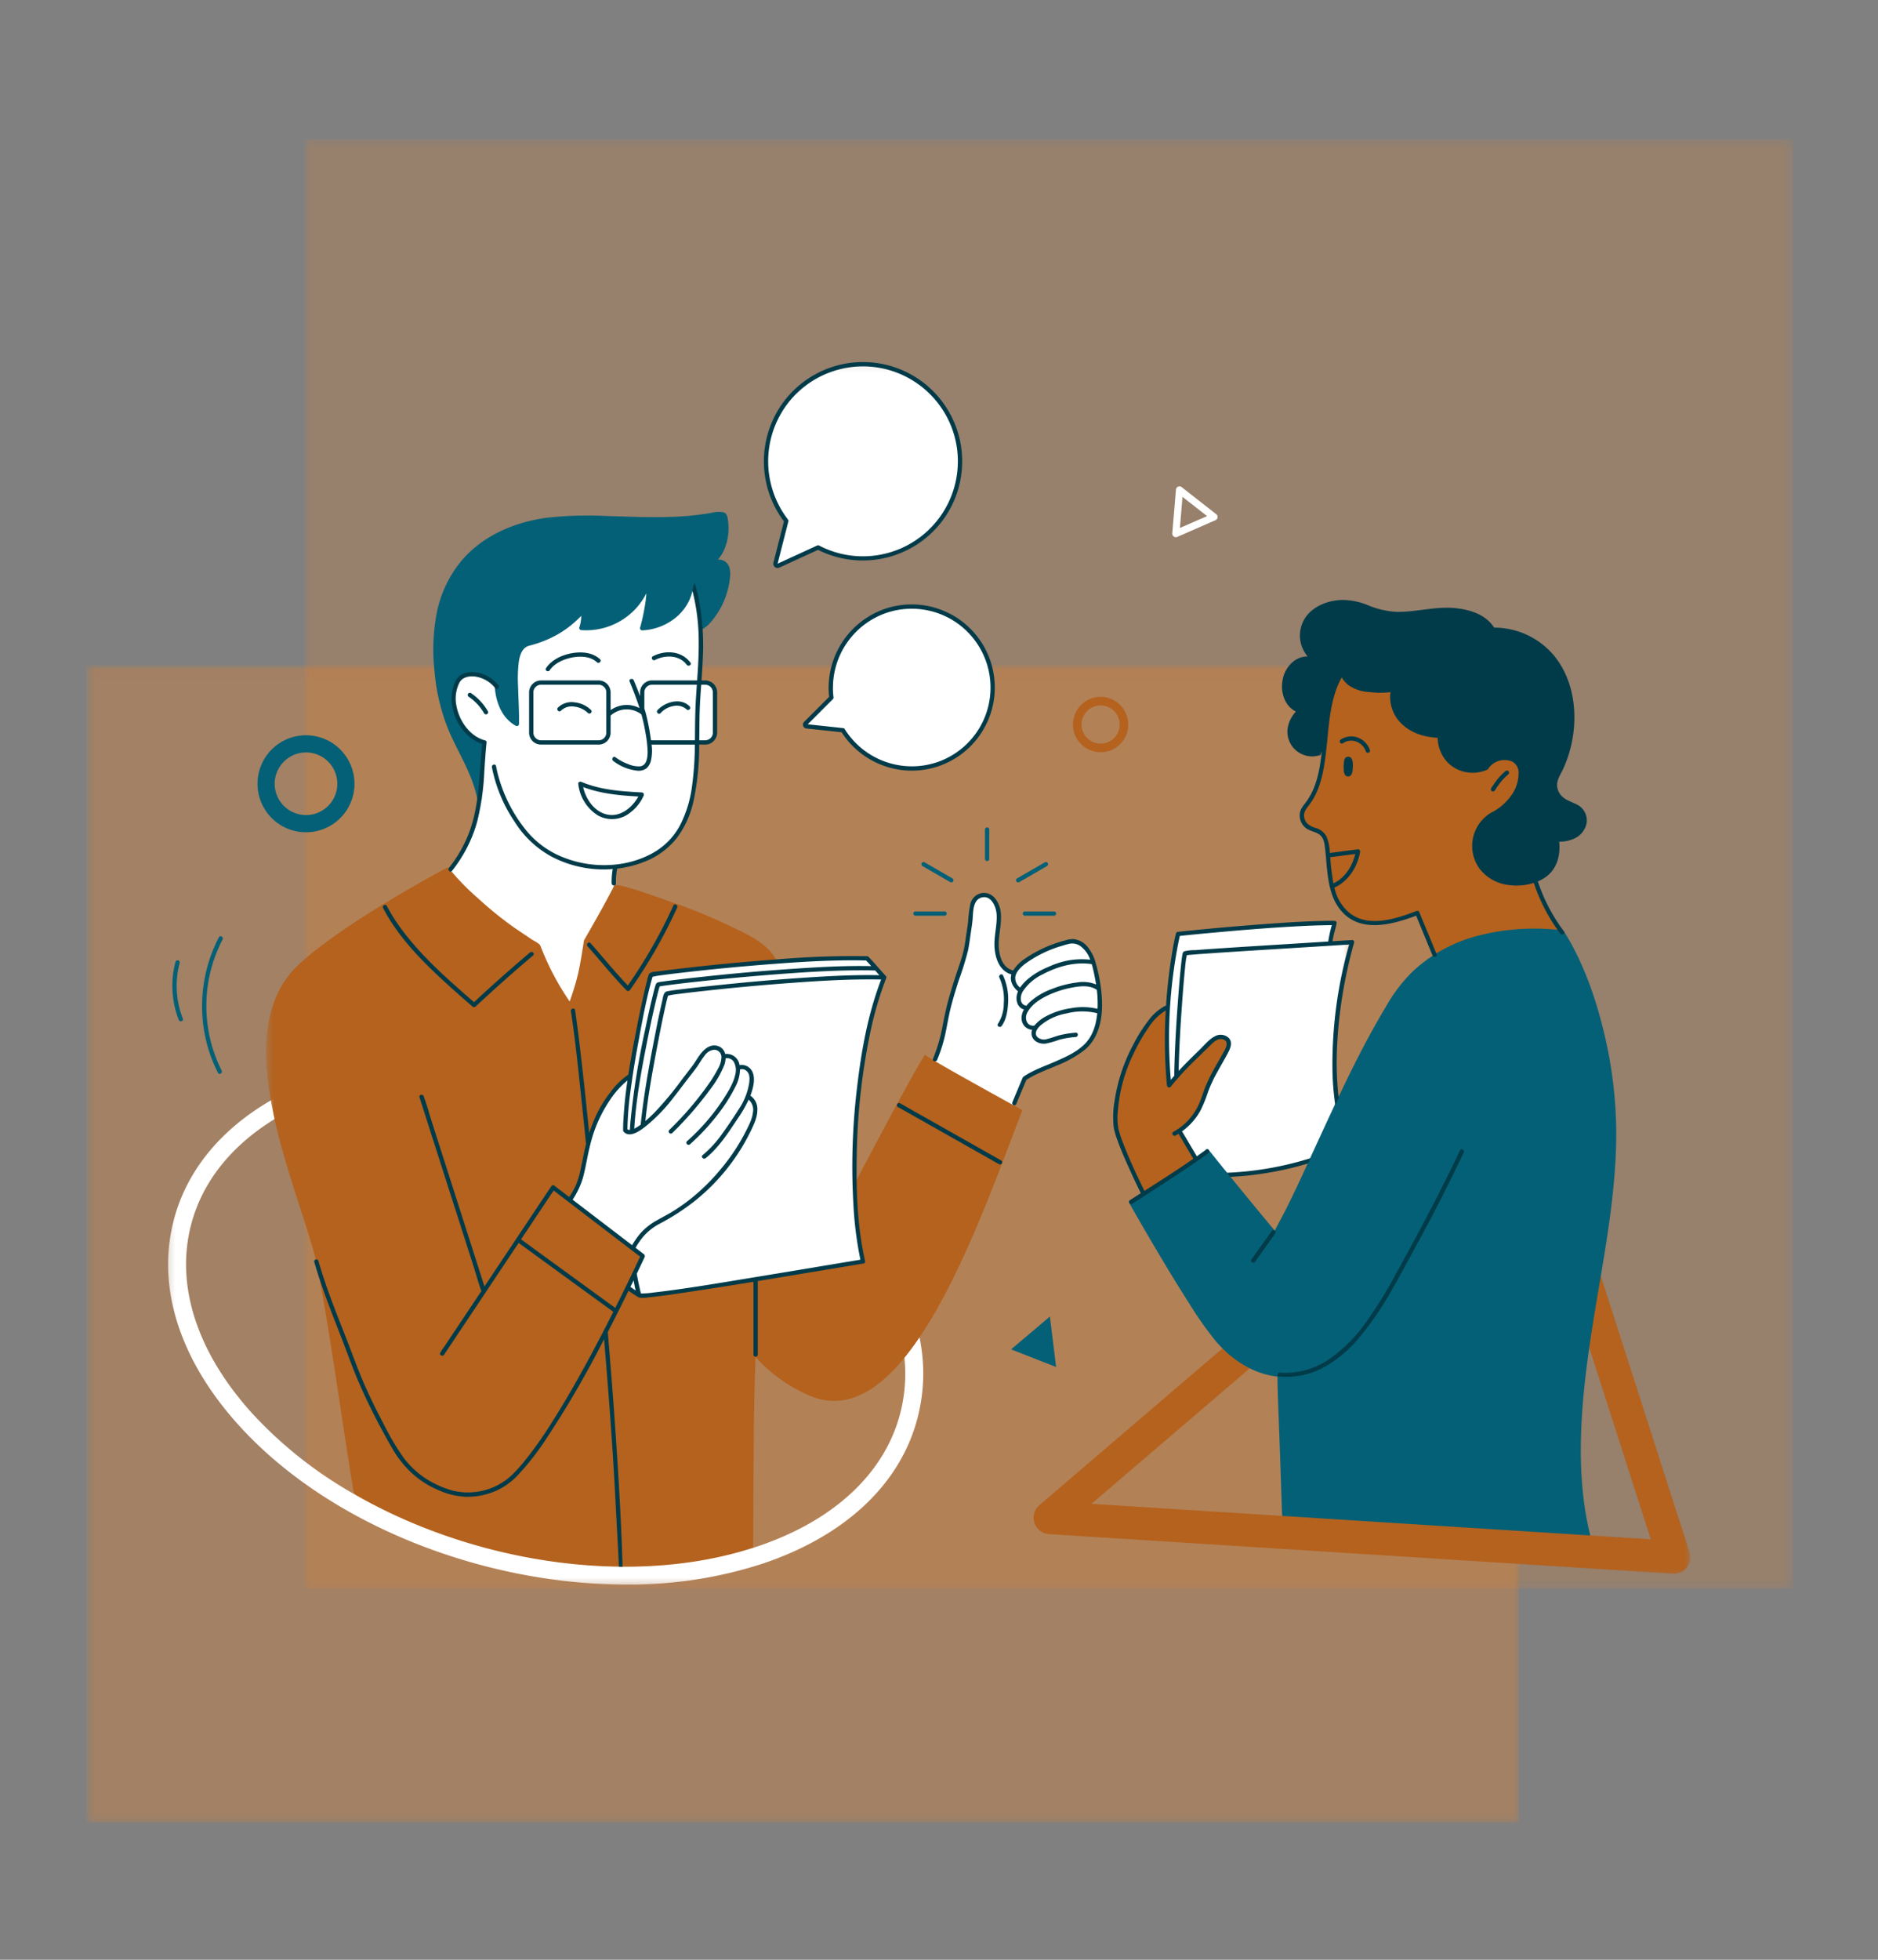 <svg xmlns="http://www.w3.org/2000/svg" fill="none" viewBox="0 0 209 218">
  <rect x="0" y="0" width="209" height="218" fill="#808080" stroke="none"/>
  <g opacity=".3">
    <mask id="a" width="162" height="130" x="9" y="73" maskUnits="userSpaceOnUse" style="mask-type:luminance">
      <path fill="#fff" d="M170.01 73.634H9V203h161.01V73.634Z"/>
    </mask>
    <g mask="url(#a)">
      <mask id="b" width="161" height="129" x="9" y="74" maskUnits="userSpaceOnUse" style="mask-type:luminance">
        <path fill="#fff" d="M9.626 74.007H169.08V202.76H9.626V74.007Z"/>
      </mask>
      <g mask="url(#b)">
        <path fill="#F58220" d="M9.626 74.007h159.4V202.76H9.626V74.007Z"/>
      </g>
    </g>
  </g>
  <g opacity=".2">
    <mask id="c" width="168" height="163" x="33" y="15" maskUnits="userSpaceOnUse" style="mask-type:luminance">
      <path fill="#fff" d="M200.54 15H33.198v162.029H200.54V15Z"/>
    </mask>
    <g mask="url(#c)">
      <mask id="d" width="167" height="162" x="33" y="15" maskUnits="userSpaceOnUse" style="mask-type:luminance">
        <path fill="#fff" d="M33.849 15.467h165.723v161.261H33.849V15.467Z"/>
      </mask>
      <g mask="url(#d)">
        <path fill="#F58220" d="M33.849 15.467h165.668v161.261H33.849V15.467Z"/>
      </g>
    </g>
  </g>
  <mask id="e" width="133" height="137" x="18" y="40" maskUnits="userSpaceOnUse" style="mask-type:luminance">
    <path fill="#fff" d="M18.307 40.129h132.147V176.6H18.307V40.129Z"/>
  </mask>
  <g mask="url(#e)">
    <path fill="#fff" d="M109.957 73.484a8.944 8.944 0 0 1 .511 3.237 8.91 8.91 0 0 1-.68 3.207c-.21.508-.467.996-.765 1.458a8.842 8.842 0 0 1-1.017 1.291 8.823 8.823 0 0 1-1.237 1.087 8.873 8.873 0 0 1-2.955 1.42 9.024 9.024 0 0 1-4.882-.05 9.042 9.042 0 0 1-5.128-3.904l-4.028-.43a.183.183 0 0 1-.164-.13.185.185 0 0 1 .047-.203l2.864-2.863a8.711 8.711 0 0 1-.055-1.645c.031-.55.114-1.092.247-1.626.13-.537.308-1.053.537-1.557a9.076 9.076 0 0 1 1.87-2.692 9.238 9.238 0 0 1 1.268-1.046 9.286 9.286 0 0 1 1.44-.799 9.12 9.12 0 0 1 3.191-.752 8.715 8.715 0 0 1 1.644.07 8.959 8.959 0 0 1 4.48 1.938c.428.347.82.731 1.178 1.149a9.036 9.036 0 0 1 1.634 2.84Zm20.505-14.155.407-4.86a.369.369 0 0 1 .236-.33.373.373 0 0 1 .405.051l3.839 3.004a.396.396 0 0 1-.086.677l-4.246 1.855a.38.38 0 0 1-.2.031.385.385 0 0 1-.189-.072.382.382 0 0 1-.13-.156.38.38 0 0 1-.036-.2Zm.848-.596 3.025-1.323-2.737-2.14-.288 3.463Zm-45.005 3.914a.221.221 0 0 0 .078.239.213.213 0 0 0 .246.033l4.415-2.02a11.032 11.032 0 0 0 2.462.924 10.912 10.912 0 0 0 3.922.21c.436-.058.866-.141 1.294-.25a11.082 11.082 0 0 0 2.446-.957 10.96 10.96 0 0 0 2.143-1.52c.324-.296.63-.612.918-.944a11.07 11.07 0 0 0 1.458-2.187c.197-.394.368-.796.519-1.211.148-.413.27-.833.366-1.264.098-.428.168-.86.212-1.3a10.827 10.827 0 0 0-2.028-7.455 10.926 10.926 0 0 0-1.798-1.916 10.72 10.72 0 0 0-4.692-2.278 10.5 10.5 0 0 0-1.302-.192 10.6 10.6 0 0 0-2.626.094 10.863 10.863 0 0 0-5.802 2.895c-.317.306-.612.63-.89.97-.278.342-.532.7-.765 1.07-.234.374-.444.758-.628 1.158a10.816 10.816 0 0 0-.99 3.803 11.051 11.051 0 0 0 .132 2.625 11.021 11.021 0 0 0 .763 2.514c.178.401.378.79.604 1.17.225.375.472.738.741 1.086l-1.198 4.703Zm35.356 44.165a3.86 3.86 0 0 0-.529-1.056 2.41 2.41 0 0 0-1.118-.83 2.429 2.429 0 0 0-1.391-.091c-.983.163-1.969.685-2.851 1.126a7.42 7.42 0 0 0-2.106 1.499 9.905 9.905 0 0 0-.467.379 1.775 1.775 0 0 1-.565.223c-.906-.376-1.705-1.058-1.655-2.119.07-1.494.251-2.672.184-4.402-.039-1.015-1.074-2.371-2.28-1.782-.778.381-.918 1.408-.999 2.272-.277 2.952-1.074 5.826-1.862 8.682l-2.387 8.622c-.062.169-.08.34-.054.519.075.322.417.496.721.633a18.619 18.619 0 0 1 3.919 2.402c.226.208.485.363.773.467.029.005.06.01.089.013a3.07 3.07 0 0 0 1.442.402c.871.086 1.74.016 2.238-.799.462-.76.592-1.642.955-2.441.127-.275.298-.521.514-.737.482-.228.959-.472 1.429-.728.49-.185.967-.397 1.432-.636.459-.125.9-.293 1.325-.508a14.521 14.521 0 0 0 1.686-.914c.789-.495 1.557-1.164 1.749-2.054a6.602 6.602 0 0 0 .63-3.118 18.928 18.928 0 0 0-.254-2.591c-.114-.786-.179-1.712-.568-2.433Zm28.632-1.557c0-.013 0-.028-.003-.041a.453.453 0 0 0-.218-.286.554.554 0 0 0-.368-.049 2.363 2.363 0 0 0-.117.018l-.026.003-.02.002a5.601 5.601 0 0 1-.231.029c-.161.018-.322.036-.483.049-.228.021-.454.034-.682.044a28.53 28.53 0 0 1 .278-1.836.475.475 0 0 0-.052-.361.474.474 0 0 0-.283-.228.47.47 0 0 0-.275.018c-.018-.002-.031-.01-.049-.01a2.153 2.153 0 0 0-1.051.163c-.018-.002-.034-.005-.049-.005l-3.144.093a1.15 1.15 0 0 0-.348.068 59.351 59.351 0 0 0-6.37.568c-1.479.01-2.95.257-4.426.327-.171.01-.334.049-.49.122a.458.458 0 0 0-.303-.06.488.488 0 0 0-.283.132.34.34 0 0 0-.164.164c-.018.039-.028.078-.044.116l-.005-.002a.546.546 0 0 1-.008.034 5.901 5.901 0 0 0-.43 1.968 15.53 15.53 0 0 0-.145.854 20.27 20.27 0 0 0-.519 5.102c0 .07.018.14.049.205a105.579 105.579 0 0 0-.07 7.307.493.493 0 0 0 .392.452.48.48 0 0 0 .314-.044.482.482 0 0 0 .22-.226.382.382 0 0 0 .184-.171 6.892 6.892 0 0 1 1.147-1.505c.708-.711 1.413-1.429 2.158-2.101a3.103 3.103 0 0 1 1.569-.843c.171.101.353.14.529.221.286.129.322.313.286.614a3.38 3.38 0 0 1-.519 1.292c-.477.794-1.105 1.494-1.512 2.329-.454.937-.631 1.977-1.051 2.926-.42.937-.98 1.78-1.681 2.53-.034.028-.067.057-.104.085l-.051.039c-.003.003-.034.026-.052.042-.008.005-.011.01-.018.015a.396.396 0 0 0-.257.057.469.469 0 0 0-.218.291.466.466 0 0 0 .047.363c.282.392.57.778.845 1.175.117.174.197.358.298.537.045.078.099.15.164.215l.124.332c.06.2.192.314.397.343a.447.447 0 0 0 .478-.229l.005-.01c.005-.003.01-.005.015-.01.182-.179.374-.353.571-.522.708.807 1.44 1.624 2.06 2.454a.608.608 0 0 0 .158.145.38.38 0 0 0 .358.143 32.32 32.32 0 0 0 8.936-1.603.452.452 0 0 0 .249-.21.453.453 0 0 0 .189-.254c.05-.159.104-.317.159-.475a.445.445 0 0 0 .129-.156c.444-.876.843-1.774 1.209-2.684a6.64 6.64 0 0 0 .394-.932.435.435 0 0 0 .016-.135c.052-.09.101-.184.156-.275.285-.485.614-.967.451-1.553a.586.586 0 0 0-.06-.117 65.388 65.388 0 0 1-.049-7.408c.054-.592.096-1.186.101-1.78l.34-2.111c.016-.096.023-.192.026-.291l.052-.233c.041-.187.08-.374.119-.561.005-.015.013-.031.016-.046.181-.708.36-1.417.542-2.125.041-.171.044-.342.013-.513.015-.06.033-.117.052-.177a6.82 6.82 0 0 1 .236-.731c.013-.024.023-.05.033-.073l.078-.163c.055-.12.086-.247.094-.376a.413.413 0 0 0-.008-.465Zm-96.75-3.463c.973.882 1.917 1.79 3.069 2.439.916.542 1.875.991 2.877 1.343.44.906.884 1.813 1.398 2.68.262.438.555.856.825 1.289.238.41.446.835.62 1.276.158.371.396.893.837.97.512.091.797-.487 1.017-.853.48-.833.848-1.715 1.105-2.641.099-.321.187-.653.275-.985.395-.584.74-1.196 1.03-1.839.244-.532.467-1.072.69-1.614.187-.42.304-.858.353-1.318.028-.062.062-.124.093-.189a4.52 4.52 0 0 0 .527-2.179l.018-.054c.065-.203.5-.377.376-.48-.039-.145.039-.216-.047-.327-.005-.114-.23-.444-.233-.56-.044-.763-.02-1.52.07-2.278.672-.23.939-.109.957-.179 1.056-.111.859-.241 1.92-.555a4.14 4.14 0 0 0 1.014-.454c.464-.213.9-.472 1.307-.776a5.116 5.116 0 0 0 1.367-1.494 10.692 10.692 0 0 0 2.304-6.054l.008-.041a34.3 34.3 0 0 0 .158-3.795c.01-.15.015-.299.023-.447.33.01.659 0 .988-.033a1.144 1.144 0 0 0 .773-.327 1.14 1.14 0 0 0 .239-.356c.057-.134.086-.272.088-.417.063-.994.029-2.003.018-2.996-.005-.498.003-1.004-.025-1.502-.034-.54-.288-1.064-.87-1.172a1.997 1.997 0 0 0-.858.007c.005-.192.013-.384.013-.578.067-.719.124-1.44.166-2.161.044-.807.078-1.616.075-2.423a5.813 5.813 0 0 0-.3-2.01 12.799 12.799 0 0 0-.538-2.83c-.018-.075-.03-.153-.054-.228a.214.214 0 0 0-.143-.15.206.206 0 0 0-.057-.016h-.02a.22.22 0 0 0-.203.093.21.21 0 0 0-.026.039l-.005.01a.249.249 0 0 0-.02.114 7.35 7.35 0 0 1-.522.742.186.186 0 0 0-.04.029 4.57 4.57 0 0 1-1.654 1.139l-1.012.243c-.114.026-.249.065-.391.094a5.494 5.494 0 0 0-.654.023.554.554 0 0 1-.283-.166l.062-.324c.055-.26.094-.522.127-.786.065-.53.089-1.058.068-1.59a.226.226 0 0 0-.068-.156.238.238 0 0 0-.405.124.298.298 0 0 0-.043.125c-.08.66-.558 1.258-.945 1.775-.217.282-.459.542-.728.778-.558.451-1.15.853-1.772 1.211-.047.023-.094.039-.14.062a4.03 4.03 0 0 0-.368.218 9.718 9.718 0 0 1-2.434.618l-.023.01a5.208 5.208 0 0 1-.532-.065 3.156 3.156 0 0 1-.381-.093c.026-.068.054-.135.078-.205.093-.293.155-.592.192-.895a.227.227 0 0 0-.07-.169.231.231 0 0 0-.317-.013.173.173 0 0 0-.085.057 3.975 3.975 0 0 1-.9.856c-.35.177-.667.402-.95.675a7.362 7.362 0 0 1-1.6.871c-.734.208-1.445.478-2.135.807a.21.21 0 0 0-.177.02 2.34 2.34 0 0 0-.736.743c-.19.303-.306.63-.348.985-.109.88-.155 1.764-.135 2.651a37.39 37.39 0 0 0 .026 2.802c.02.436.06.869.104 1.302l.015.187a3.5 3.5 0 0 1-.89-.514 2.919 2.919 0 0 1-.713-.978c-.396-.825-.537-1.776-.739-2.661a.189.189 0 0 0-.14-.156c-.01-.013-.016-.028-.029-.041a3.906 3.906 0 0 0-1.117-.843 2.505 2.505 0 0 0-1.129-.265 1.535 1.535 0 0 0-.423-.018c-.3.026-.578.117-.838.275a1.998 1.998 0 0 0-.863 1.188 2.217 2.217 0 0 0-.161.786c-.177 1.004.153 2.122.62 3.03.394.76.833 1.494 1.616 1.906.303.158.622.273.955.345.033.887.041 1.772.02 2.66a38.873 38.873 0 0 1-.28 3.34 10.878 10.878 0 0 1-.363 1.865 7.475 7.475 0 0 0-.41 1.715c-.163.394-.33.788-.498 1.183-.073.124-.13.256-.174.394a12.343 12.343 0 0 1-1.014 1.865.244.244 0 0 0-.065.047 6.66 6.66 0 0 0-.58.837.566.566 0 0 0-.045.102c-1.294 1.704 2.158 4.329 3.237 5.304Zm24.843 5.881-.478.031c-.472.034-.941.062-1.406.14-.293.047-.599.091-.892.166a4.407 4.407 0 0 0-.257-.01c-.68 0-1.351.072-2.015.218a.93.93 0 0 0-.651.147.939.939 0 0 0-.397.54.898.898 0 0 0-.024.202c-.153.506-.28 1.015-.386 1.528a.8.8 0 0 0-.065.187c-.078.376-.145.755-.21 1.133-.008.032-.013.063-.02.096-.091.379-.193.758-.286 1.137a11.224 11.224 0 0 0-.332 1.942 46.783 46.783 0 0 0-.872 4.636.828.828 0 0 0-.365.122.763.763 0 0 0-.182.142l-1.626 1.79a1.082 1.082 0 0 0-.218.387 7.388 7.388 0 0 0-1.129 1.935 8.444 8.444 0 0 0-.752 1.956 23.57 23.57 0 0 0-1.253 5.372 14.724 14.724 0 0 1-.98 1.784.191.191 0 0 0-.021.179.183.183 0 0 0 .073.182c.293.254.599.488.91.713.163.164.337.317.516.462.016.01.031.021.044.031a15.923 15.923 0 0 0 1.845 1.453l.179.13c.394.334.79.671 1.198.99.174.135.36.255.542.379v.003c.21.179.436.337.677.474.088.052.174.107.262.159.472.402.963.78 1.471 1.133.111.075.226.148.337.221a20.16 20.16 0 0 0-1.634 3.359.182.182 0 0 0 .01.156.225.225 0 0 0 .115.199l.75.436c.118.091.25.143.396.153.013 0 .026-.005.039-.008.267.044.534.042.799-.007.49-.039.98-.089 1.47-.146a72.73 72.73 0 0 0 3.246-.461c.871-.141 1.745-.275 2.617-.423.08.026.16.028.241.005.125-.039.252-.075.376-.112l2.034-.256a21.348 21.348 0 0 0 2.381-.418.55.55 0 0 0 .413-.021c.08-.031.163-.059.244-.08.505-.06 1.009-.14 1.507-.244.018-.003.036-.003.054-.005.36-.05.716-.125 1.066-.226.099-.015.2-.028.299-.044 2.523-.205 5.037-.786 7.514-1.255.016-.003.024-.013.037-.016a.454.454 0 0 0 .194-.06.465.465 0 0 0 .153-.135.504.504 0 0 0 .083-.186.49.49 0 0 0-.002-.203c-.026-.114-.047-.225-.07-.339a34.918 34.918 0 0 1-.32-1.7 21.61 21.61 0 0 1-.067-.415 52.354 52.354 0 0 1-.096-.679l-.078-.641a35.537 35.537 0 0 1-.169-1.839 28.52 28.52 0 0 0-.051-1.883.414.414 0 0 0 .002-.187 5.216 5.216 0 0 1-.07-.399 16.41 16.41 0 0 1 .034-2.856l.14-3.331a.404.404 0 0 0-.02-.122 53.08 53.08 0 0 0 .352-4.21.491.491 0 0 0-.023-.148c.054-.384.1-.773.124-1.162a3.92 3.92 0 0 0 .122-1.027c.156-1.201.371-2.392.646-3.572a81.454 81.454 0 0 0 .648-2.519 13.26 13.26 0 0 1 .574-2.277c.171-.392.506-.924.503-1.398a.716.716 0 0 0-.039-.592c-.327-.679-1.056-1.061-1.5-1.647a.69.69 0 0 0-.175-.156.422.422 0 0 0-.276-.09l-4.318.057c-.4.007-.804.005-1.204.046-.13.003-.262.016-.39.039a1.707 1.707 0 0 1-.261.044c.122-.005-.008.003-.026.003l-.073.008a2.05 2.05 0 0 0-.22.018c-.182.002-.363.002-.545.008a31.924 31.924 0 0 0-2.69.176 44.36 44.36 0 0 0-1.266.158c-.56 0-1.12.013-1.678.06-.104.008-.205.021-.309.031-.739.003-1.476.057-2.207.169-.208.028-.309.044-.581.078-.28.033-.56.062-.84.08a4.97 4.97 0 0 0-1.222.122Zm23.944 41.093-.015.024a.976.976 0 0 0-.202-.335c-.006-.005-.013-.008-.016-.013a.814.814 0 0 0-.15-.114c-.011-.008-.024-.01-.034-.016a1.073 1.073 0 0 0-.132-.057c-.013-.002-.024-.01-.037-.013a.82.82 0 0 0-.55.029.834.834 0 0 0-.505.591 3 3 0 0 0-.211.631c-.01.046-.015.096-.026.142-.005.016-.013.031-.02.047-.003.008-.011.016-.016.023l-.083.2a.806.806 0 0 0 0 .441l.06.327c.054.158.14.296.262.412a17.467 17.467 0 0 1-.475 6.156c-1.746 6.687-7.41 11.945-15.95 14.806-.135.044-.275.083-.413.127l-.147.047a.823.823 0 0 0-.566-1.056.796.796 0 0 0-.44.005l-3.464.504c-.871.127-1.746.277-2.625.352a.93.93 0 0 0-.516-.062c-4.737.69-9.507-.137-14.264-.238l-.867-.198-2.42-.552c-.685-.158-1.497-.4-2.085.106a97.433 97.433 0 0 1-9.759-2.861 81.927 81.927 0 0 1-3.198-1.209c-.496-.199-.994-.399-1.479-.617a7.157 7.157 0 0 1-.296-.138.989.989 0 0 0-.088-.285l-.184-.384a.657.657 0 0 0-.28-.308.675.675 0 0 0-.407-.094.783.783 0 0 0-.335-.08l-.223.031a.816.816 0 0 0-.366.213c-.088.09-.166.189-.233.298-.065.109-.12.228-.159.35-.018.06-.033.119-.041.182a46.602 46.602 0 0 1-11.286-8.931c-6.163-6.794-8.584-14.257-6.82-21.017 1.24-4.754 4.462-8.783 9.287-11.745a.129.129 0 0 0-.006-.031c.06-.005.12-.013.18-.026.012-.003.025-.008.038-.013.164-.052.309-.138.433-.254l.029-.031.016-.019a.891.891 0 0 0 .34-.467l.028-.22a.799.799 0 0 0-.114-.42l-.031-.042-.037-.104a.929.929 0 0 0-.384-.498.624.624 0 0 0-.308-.098.667.667 0 0 0-.332.015l-.197.083a3.364 3.364 0 0 1-.07.055v-.008c-5.616 3.258-9.375 7.842-10.804 13.318-1.94 7.434.643 15.553 7.273 22.86 10.018 11.043 27.185 17.675 43.05 17.675a47.715 47.715 0 0 0 15.205-2.321c9.199-3.084 15.325-8.835 17.245-16.197.768-2.975.84-5.969.22-8.978Z"/>
  </g>
  <mask id="f" width="160" height="102" x="29" y="74" maskUnits="userSpaceOnUse" style="mask-type:luminance">
    <path fill="#fff" d="M29.596 74.66h158.623v100.936H29.596V74.659Z"/>
  </mask>
  <g mask="url(#f)">
    <path fill="#B4621E" d="M102.93 117.341c1.512 1.045 10.812 6.103 10.848 6.163-2.776 7.201-6.63 18.139-11.447 25.263a31.576 31.576 0 0 1-1.681 2.272c-2.929 3.582-6.182 5.579-9.733 4.506-1.701-.514-4.799-2.221-6.827-4.605-.267 5.873-.215 15.263-.272 21.234-13.614 4.392-31.133 1.684-44.414-5.979-.944-5.25-2.628-17.929-4.2-25.874-1.06-4.182-3.351-10.023-4.648-15.834a50.71 50.71 0 0 1-.415-2.078c-1.04-5.865-.781-11.491 3.107-15.115 5.129-4.78 16.607-10.822 16.607-10.822a27.476 27.476 0 0 0 3.354 3.463 41.377 41.377 0 0 0 3.96 3.212c.67.459 1.345.905 2.016 1.359.19.127.862.451.952.687.84 2.2 1.928 4.27 3.261 6.213.996-2.797 1.141-3.961 1.59-6.786.003-.026 2.464-4.249 3.362-6.106.21-.433 5.58 1.561 6.09 1.73a61.024 61.024 0 0 1 7.131 2.923c1.746.825 3.899 1.855 4.84 3.645.026.046.052.106.078.163-.422.047-.845.099-1.265.158-.56 0-1.121.013-1.679.057-.103.011-.205.024-.308.034-.74 0-1.476.057-2.205.169-.21.028-.312.044-.584.078-.28.033-.558.062-.838.08a4.976 4.976 0 0 0-1.224.122l-.477.031c-.473.031-.942.062-1.406.14-.293.047-.6.091-.893.166a4.407 4.407 0 0 0-.257-.01c-.68 0-1.35.072-2.015.218a.932.932 0 0 0-.651.148.933.933 0 0 0-.397.539.899.899 0 0 0-.023.202c-.153.506-.28 1.015-.387 1.528a.8.8 0 0 0-.065.187c-.077.376-.145.752-.21 1.131-.008.034-.013.065-.02.099-.091.378-.192.754-.286 1.136a11.186 11.186 0 0 0-.332 1.943 46.71 46.71 0 0 0-.871 4.635.829.829 0 0 0-.366.122.81.81 0 0 0-.182.143c-.443.49-.89.978-1.333 1.468l-.293.321a1.084 1.084 0 0 0-.218.387 7.385 7.385 0 0 0-1.128 1.935 8.405 8.405 0 0 0-.753 1.956 23.58 23.58 0 0 0-1.253 5.372 14.798 14.798 0 0 1-.98 1.785.183.183 0 0 0-.02.179.177.177 0 0 0 .072.181c.29.254.599.488.91.714.164.163.337.316.516.461.016.011.032.018.045.031.578.53 1.193 1.015 1.844 1.453l.179.13c.394.334.791.672 1.198.991.174.134.36.254.542.378v.003c.21.179.436.337.677.475.089.051.174.106.262.158.472.402.963.781 1.471 1.133.112.076.226.148.337.221a20.198 20.198 0 0 0-1.634 3.359.184.184 0 0 0 .01.156.225.225 0 0 0 .115.199l.75.436c.119.091.248.143.396.153.013 0 .026-.005.04-.008.266.045.534.042.798-.007.49-.039.98-.089 1.468-.146a70.889 70.889 0 0 0 3.248-.461c.872-.14 1.746-.275 2.617-.423.08.026.161.028.242.005.124-.041.248-.075.376-.111l2.033-.257a21.347 21.347 0 0 0 2.382-.418c.14.047.277.039.412-.023.08-.029.16-.057.244-.078.506-.06 1.009-.14 1.507-.244.018-.002.036-.002.054-.005.36-.049.716-.127 1.067-.226.098-.015.2-.028.298-.044 2.524-.205 5.037-.786 7.514-1.255.016-.003.024-.013.037-.016a.503.503 0 0 0 .348-.194.486.486 0 0 0 .08-.39c-.026-.114-.047-.225-.07-.337a35.048 35.048 0 0 1-.62-3.987c-.044-.428-.08-.858-.11-1.289a28.52 28.52 0 0 0-.051-1.883.413.413 0 0 0 .003-.187 5.085 5.085 0 0 1-.07-.399c2.544-4.838 6.539-12.358 7.823-14.342Zm42.728-25.294c.215.114.446.176.69.181 1.735.755 1.432 2.86 1.543 4.431a9.278 9.278 0 0 0 .962 3.857c.083.158.192.296.327.413.192.306.431.565.716.78a3.81 3.81 0 0 0 2.545.906c1.512.319 3.878-.48 4.825-.854.116-.046.225-.106.329-.179.633 1.456 1.269 2.911 1.901 4.366a.355.355 0 0 0 .192.176c.073.07.159.109.26.117a.41.41 0 0 0 .272-.075 15.531 15.531 0 0 1 2.83-1.432c.223-.083.454-.171.69-.254a42.222 42.222 0 0 1 6.026-.89c.166.005.335.013.501.016.573.013 1.146.018 1.717.01.005 0 .01-.003.013-.003l.897.117a.275.275 0 0 0 .081-.002h.002a.546.546 0 0 1 .034-.008.5.5 0 0 0 .306-.13.473.473 0 0 0 .135-.34.467.467 0 0 0-.135-.337c-1.027-1.31-1.631-2.895-2.223-4.43a.543.543 0 0 0-.145-.213.405.405 0 0 0-.215-.236.404.404 0 0 0-.32-.016 4.317 4.317 0 0 1-1.522.171h-.044c-.164-.007-.33-.02-.496-.036a5.258 5.258 0 0 1-1.891-.446 5.048 5.048 0 0 1-1.323-.968c-.262-.376-.526-.747-.767-1.136a5.452 5.452 0 0 1-.185-.316 4.851 4.851 0 0 1-.083-1.673 3.038 3.038 0 0 1 .623-1.596c.371-.51.817-.949 1.336-1.31a.487.487 0 0 0 .166-.181 7.76 7.76 0 0 0 1.468-1.1 4.607 4.607 0 0 0 1.437-2.74c.117-.42.135-.845.06-1.275-.299-1.334-2.249-1.352-3.129-.646a1.804 1.804 0 0 0-.342.373.605.605 0 0 1-.239.247 8.295 8.295 0 0 1-.775.303c-.135.016-.27.024-.408.026a3.429 3.429 0 0 1-.762-.078 6.06 6.06 0 0 0-.776-.135.663.663 0 0 0-.096-.051 3.234 3.234 0 0 1-.923-.384c-.26-.216-.47-.47-.638-.763-.397-.584-.755-1.188-.69-1.88a.359.359 0 0 0-.063-.229.473.473 0 0 0-.381-.436.496.496 0 0 0-.205.003 2.127 2.127 0 0 1-1.058-.083c-.109-.029-.215-.068-.322-.101-.428-.244-.889-.43-1.336-.644-.026-.01-.052-.025-.077-.038-.032-.024-.068-.047-.099-.073-.075-.052-.148-.106-.221-.161a8.214 8.214 0 0 0-.106-.083l-.005-.003a.979.979 0 0 1-.047-.038c-.122-.094-.238-.198-.358-.294-.257-.347-.524-.684-.755-1.05a2.043 2.043 0 0 1-.402-1.624.46.46 0 0 0-.015-.264.492.492 0 0 0-.127-.454.488.488 0 0 0-.454-.133c-.088.021-.182.031-.275.05-.786-.034-1.572-.076-2.358-.112a5.081 5.081 0 0 1-1.777-.866l-.329-.415c-.006-.008-.013-.01-.019-.016-.005-.018-.015-.034-.02-.055-.034-.124-.117-.181-.247-.168a.195.195 0 0 0-.148.002.206.206 0 0 0-.101.107c-.397.85-.685 1.738-.861 2.659-.021.046-.044.085-.06.135-.601 1.854-.71 3.766-.799 5.683a1.566 1.566 0 0 0-.08.407 9.704 9.704 0 0 1-.594 2.913 9.72 9.72 0 0 1-1.437 2.604 1.53 1.53 0 0 0-.184.301 1.19 1.19 0 0 0-.132.325 1.559 1.559 0 0 0 .308 1.442c.112.132.239.241.387.332Zm-21.46 30.808c-.055.439-.073.88-.055 1.323-.075 1.124.291 2.242.677 3.297a.561.561 0 0 0 .076.13c.111.298.233.594.355.887.423 1.245.96 2.436 1.611 3.577a.412.412 0 0 0 .145.148.454.454 0 0 0 .272.285.442.442 0 0 0 .2.024.427.427 0 0 0 .192-.065c1.455-.887 2.955-1.73 4.348-2.716a.618.618 0 0 0 .155-.171c.146-.096.293-.184.433-.286a.52.52 0 0 0 .169-.197.49.49 0 0 0 .106-.594 9.143 9.143 0 0 0-.998-1.546 7.946 7.946 0 0 1-.498-.747c-.073-.122-.133-.257-.203-.384a5.392 5.392 0 0 0 1.756-1.764c.33-.544.618-1.112.864-1.699.195-.438.348-.892.454-1.361.249-.574.527-1.134.838-1.679.262-.472.537-.939.802-1.411.064-.117.134-.236.202-.355a.507.507 0 0 0 .088-.06c.35-.301.55-.68.602-1.139a.993.993 0 0 0-.176-.586.99.99 0 0 0-.483-.376c-.477-.143-.9.192-1.268.449-.377.264-.737.55-1.079.856a23.479 23.479 0 0 0-1.92 2.153 27.792 27.792 0 0 1-1.634 1.712c-.073-.013-.143-.024-.213-.039-.054-1.528-.005-3.066-.169-4.589l-.018-.612c.031-.607.057-1.214.099-1.821a.476.476 0 0 0-.018-.119c.02-.135.033-.27.054-.405a.627.627 0 0 0 .003-.156.464.464 0 0 0-.031-.334.472.472 0 0 0-.581-.241.462.462 0 0 0-.26.212 65.55 65.55 0 0 1-.617.828l-.104.135c-.015.02-.028.039-.044.057l-.013.015a69.68 69.68 0 0 1-.581.737 4.781 4.781 0 0 0-1.53 2.438 11.972 11.972 0 0 0-1.487 3.806c-.231.78-.404 1.577-.521 2.383Zm-4.794-42.258a3.128 3.128 0 0 1 .236-1.177 2.968 2.968 0 0 1 .667-1 3.141 3.141 0 0 1 .999-.67 3.137 3.137 0 0 1 1.177-.232 3.135 3.135 0 0 1 1.178.234c.187.077.366.173.534.285a3.139 3.139 0 0 1 1.134 1.382 3.127 3.127 0 0 1 .174 1.78 3 3 0 0 1-.46 1.108 3.139 3.139 0 0 1-.848.85 3.16 3.16 0 0 1-.534.286 3.135 3.135 0 0 1-1.178.233 3.088 3.088 0 0 1-2.176-.903 2.944 2.944 0 0 1-.381-.466 2.96 2.96 0 0 1-.286-.532 3.081 3.081 0 0 1-.236-1.178Zm.957 0c0 .28.052.553.161.812.109.26.262.49.459.69.2.197.431.35.69.46.26.108.532.16.812.16.283 0 .553-.052.812-.16.262-.11.49-.263.69-.46.2-.2.353-.43.459-.69a2.082 2.082 0 0 0 0-1.624 2.051 2.051 0 0 0-.459-.69c-.2-.2-.428-.352-.69-.459a2.07 2.07 0 0 0-.812-.163 2.133 2.133 0 0 0-1.961 1.312c-.106.26-.161.53-.161.812Zm67.661 92.07-9.87-30.723-.026.164c-.316-.739-1.626-.641-1.592.314.054 1.291.01 2.578-.135 3.862a8.064 8.064 0 0 0-.075 1.79c.067.638.251 1.242.547 1.813l-.003.021 6.848 21.322-6.747-.428-.051-.002c-.013-.026-.026-.055-.039-.078a1.037 1.037 0 0 0-.402-.389 1.01 1.01 0 0 0-.39-.127.786.786 0 0 0-.435-.299c-3.8-1.123-7.806-1.149-11.733-1.387-3.963-.239-7.927-.48-11.891-.722l-6.409-.386a.859.859 0 0 0-.472-.156l-.511-.028c-.164-.016-.327-.021-.491-.016a1.195 1.195 0 0 0-.565.174c-.112.073-.21.158-.298.257-.115.129-.226.262-.338.391a.846.846 0 0 0-.243.587v.01l-.016-.003-21.213-1.343 17.618-15.076a2.85 2.85 0 0 1-.122-.065c.21-.052.392-.158.539-.317.169-.194.27-.417.301-.674a1.235 1.235 0 0 0-.124-.726 2.493 2.493 0 0 0-1.064-1.344.856.856 0 0 0-.604-.088c-.018-.011-.036-.024-.055-.031a.969.969 0 0 0-.918.057 2.284 2.284 0 0 0-.443.365 5.19 5.19 0 0 0-.53.631.08.08 0 0 0-.02-.021l-20.381 17.439a1.775 1.775 0 0 0-.573.9 1.78 1.78 0 0 0 .026 1.069c.119.353.324.643.62.872.295.225.627.35 1.001.376l69.422 4.402c.036.002.075.002.114.002a1.807 1.807 0 0 0 1.479-.752 1.83 1.83 0 0 0 .264-1.637Z"/>
  </g>
  <path fill="#046076" d="M24.773 104.506a15.934 15.934 0 0 0-1.73 8.949c.192 1.979.735 3.86 1.624 5.636.14.275-.272.517-.412.242a15.975 15.975 0 0 1-1.23-3.232 16.474 16.474 0 0 1-.43-6.042c.23-2.041.82-3.971 1.766-5.795.143-.272.555-.028.412.242Zm14.68-17.32c0 .355-.037.705-.104 1.053a5.488 5.488 0 0 1-.807 1.945 5.462 5.462 0 0 1-1.489 1.49 5.282 5.282 0 0 1-.933.497 5.292 5.292 0 0 1-1.012.306c-.348.07-.698.104-1.053.104a5.3 5.3 0 0 1-1.05-.104 5.374 5.374 0 0 1-3.933-3.226 5.302 5.302 0 0 1-.413-2.065 5.3 5.3 0 0 1 .412-2.065 5.378 5.378 0 0 1 3.933-3.227c.348-.07.698-.104 1.053-.104.353 0 .703.037 1.05.104a5.485 5.485 0 0 1 1.946.807c.294.197.566.42.818.672a5.545 5.545 0 0 1 1.17 1.748 5.6 5.6 0 0 1 .305 1.012c.07.347.104.7.104 1.053h.003Zm-1.915 0c0-.229-.02-.454-.064-.68a3.52 3.52 0 0 0-1.481-2.218 3.55 3.55 0 0 0-1.259-.519 3.49 3.49 0 0 0-2.013.198c-.21.088-.41.197-.601.324-.19.127-.366.27-.527.433-.163.16-.306.337-.433.527a3.454 3.454 0 0 0-.322 3.268c.086.213.195.413.322.602a3.513 3.513 0 0 0 .96.962 3.554 3.554 0 0 0 1.255.519 3.49 3.49 0 0 0 3.899-2.083c.088-.213.153-.43.197-.654.047-.223.067-.451.067-.68Zm42.357-24.941c1.03-1.162 1.341-2.957 1.108-4.444-.055-.363-.122-.713-.522-.822a3.28 3.28 0 0 0-1.356.083 33.67 33.67 0 0 1-3.819.413c-2.529.121-5.06.005-7.59-.068a41.905 41.905 0 0 0-6.938.197c-3.756.519-7.505 2.184-9.816 5.279a13.105 13.105 0 0 0-2.321 5.126 21.691 21.691 0 0 0-.301 6.487 22.448 22.448 0 0 0 1.561 6.68c.856 2.036 2.034 3.919 2.755 6.015.197.568.358 1.147.485 1.733.065.3.527.173.462-.127-.093-.426.07-.649-.06-1.061.203-.065.096-.444.075-.709.003-.012.01-.023.01-.038a1.375 1.375 0 0 0-.064-.543.401.401 0 0 0-.06-.114.45.45 0 0 0 .044-.163c.037-.573.073-1.15.107-1.722l.057-.888c.015-.275.12-.684-.065-.915a3.878 3.878 0 0 0-.61-.498 18.916 18.916 0 0 1-1.803-1.684.436.436 0 0 0-.121-.085 37.919 37.919 0 0 1-.698-2.088.609.609 0 0 0 .067-.218c.016-.216.019-.428.01-.644a8.161 8.161 0 0 1 .405-1.484 2.18 2.18 0 0 0 .353-.599.402.402 0 0 0 .018-.135l.047-.036c.034-.028.062-.062.096-.093.28-.008.542-.078.788-.21.073.005.148.013.226.023.41.057.82.124 1.23.19.179.017.35.056.518.119.143.07.268.158.382.27.257.2.472.44.646.715-.11.034-.156.104-.14.218.127 1.702.773 3.463 2.34 4.332a.249.249 0 0 0 .239 0 .226.226 0 0 0 .085-.085.225.225 0 0 0 .033-.12c.029-1.419-.072-2.832-.103-4.249a14.979 14.979 0 0 1 .085-2.684c.114-.727.369-1.567 1.162-1.775a12.724 12.724 0 0 0 3.152-1.25 11.658 11.658 0 0 0 2.628-2.067c.002.44-.068.869-.213 1.286a.233.233 0 0 0 .041.205c.05.062.112.096.19.096a7.524 7.524 0 0 0 5.964-2.298 7.462 7.462 0 0 0 1.265-1.79l.003-.002c-.029.477-.086.949-.169 1.418-.13.81-.306 1.609-.526 2.397a.238.238 0 0 0 .041.208.24.24 0 0 0 .19.096 6.377 6.377 0 0 0 3.977-1.629 5.43 5.43 0 0 0 1.698-3.136l.005-.016a6.968 6.968 0 0 1 .633 3.743c-.01.205.08.348.27.425a2.32 2.32 0 0 1-.171.104c-.273.145-.031.558.241.413.475-.283.88-.649 1.209-1.095a8.992 8.992 0 0 0 1.867-4.34c.089-.65.172-1.465-.332-1.981a1.275 1.275 0 0 0-.97-.366Zm-59.9 44.87a.239.239 0 0 0-.169-.285.217.217 0 0 0-.175.021.228.228 0 0 0-.115.137 10.302 10.302 0 0 0-.337 3.258c.06 1.103.29 2.169.693 3.198.109.283.573.161.459-.127a9.92 9.92 0 0 1-.672-3.071 9.878 9.878 0 0 1 .317-3.131Zm89.86-11.328a.232.232 0 0 0 .169-.07.232.232 0 0 0 .07-.17v-3.272a.226.226 0 0 0-.07-.169.23.23 0 0 0-.169-.067.23.23 0 0 0-.168.067.226.226 0 0 0-.07.17v3.27c0 .067.023.125.07.171.047.047.104.07.168.07Zm-4.739 5.601h-3.229a.216.216 0 0 0-.171.067.232.232 0 0 0-.07.171c0 .065.023.122.07.169a.23.23 0 0 0 .171.07h3.229a.233.233 0 0 0 .172-.07.226.226 0 0 0 .072-.169.227.227 0 0 0-.072-.171.22.22 0 0 0-.172-.067Zm11.486-5.372a.222.222 0 0 0-.145-.112.223.223 0 0 0-.181.023l-3.09 1.785a.24.24 0 0 0-.111.145.231.231 0 0 0 .026.182c.031.054.08.093.142.109.062.018.125.01.182-.02l3.089-1.786a.224.224 0 0 0 .112-.145.223.223 0 0 0-.024-.181Zm63.171 33.267c-.249 4.254-.913 8.464-1.621 12.661-.096.584-.195 1.165-.293 1.746-.353 2.07-.693 4.14-.991 6.218-.355 2.472-.649 4.954-.809 7.45-.286 4.477-.166 9.029.91 13.403v.041l-34.284-2.174c-.101-3.016-.203-6.033-.312-9.053-.075-2.194-.192-4.394-.207-6.591v.151a9.468 9.468 0 0 1-.843-.135 9.374 9.374 0 0 1-2.234-.791 11.694 11.694 0 0 1-3.04-2.216 14.223 14.223 0 0 1-.825-.897 41.271 41.271 0 0 1-2.897-4.132 178.653 178.653 0 0 1-3.076-4.991 299.505 299.505 0 0 1-3.575-6.148.244.244 0 0 1 .078-.314.228.228 0 0 1 .168-.033.227.227 0 0 1 .151.085.702.702 0 0 1 .13-.197.653.653 0 0 1 .677-.176l.026-.016a.897.897 0 0 1 .145-.124c.42-.268.845-.524 1.274-.779.02-.015.041-.031.064-.046l.164-.091c.08-.049.163-.093.244-.14l2.202-1.528c.812-.563 1.629-1.123 2.493-1.606a.808.808 0 0 1 .316-.368.8.8 0 0 1 .472-.114l-.101-.125c-.189-.238.148-.578.337-.339.62.78 1.243 1.556 1.873 2.326a757.885 757.885 0 0 0 5.473 6.654c.133-.252.262-.506.397-.755 1.437-2.643 2.664-5.403 3.925-8.135 1.683-3.649 3.349-7.309 5.198-10.879a93.285 93.285 0 0 1 2.911-5.242 17.516 17.516 0 0 1 2.939-3.834 16.844 16.844 0 0 1 7.711-4.073 25.008 25.008 0 0 1 8.9-.487c.011.002.024.008.034.01a.211.211 0 0 1 .171.109c.247.387.483.781.706 1.18 1.935 3.479 3.172 7.365 4.02 11.24a48.268 48.268 0 0 1 .999 13.258v-.003Zm-37.594 23.574h-.013v.06a.215.215 0 0 1 .013-.06Zm-24.887-51.469h-3.229a.231.231 0 0 0-.169.07.237.237 0 0 0-.067.168.24.24 0 0 0 .067.169c.047.044.104.07.169.07h3.229a.233.233 0 0 0 .172-.07.235.235 0 0 0 .07-.169.236.236 0 0 0-.07-.171.22.22 0 0 0-.172-.067Zm-4.767 48.714 5.006 1.961-.687-5.613-4.319 3.652Zm-6.529-52.39-3.092-1.785a.234.234 0 0 0-.182-.02.228.228 0 0 0-.143.109.226.226 0 0 0-.023.181.23.23 0 0 0 .109.145l3.092 1.785a.24.24 0 0 0 .179.023.23.23 0 0 0 .145-.111.24.24 0 0 0-.085-.327Z"/>
  <path fill="#013B49" d="M54.744 85.347a16.484 16.484 0 0 0 2.553 6.103 11.135 11.135 0 0 0 3.974 3.777c1.058.57 2.178.978 3.356 1.224 1.178.247 2.366.322 3.564.224a7.585 7.585 0 0 0-.119 1.587.24.24 0 0 0 .407.169.227.227 0 0 0 .07-.169 7.22 7.22 0 0 1 .135-1.637c.968-.111 1.907-.34 2.817-.685a8.485 8.485 0 0 0 3.857-2.767 10.64 10.64 0 0 0 1.842-4.148c.425-2.044.628-4.109.612-6.197h.67a1.317 1.317 0 0 0 .939-.39 1.336 1.336 0 0 0 .389-.938v-4.483c0-.173-.034-.345-.102-.505a1.309 1.309 0 0 0-.287-.431 1.308 1.308 0 0 0-.431-.288 1.37 1.37 0 0 0-.508-.104h-.41c.054-.775.106-1.55.135-2.33a27.35 27.35 0 0 0-.509-7.062c-.111-.493-.249-.978-.402-1.458-.054.174-.111.345-.171.516l-.016.078a1.456 1.456 0 0 1-.064.23c.492 1.928.731 3.886.715 5.876.008 1.39-.08 2.77-.176 4.15h-5.022c-.176 0-.345.037-.508.104a1.307 1.307 0 0 0-.43.288c-.125.124-.221.267-.289.43-.067.161-.101.33-.101.506v.418c-.223-.589-.464-1.172-.703-1.754-.114-.28-.578-.158-.46.128.403.983.784 1.96 1.1 2.96a3.047 3.047 0 0 0-1.467-.348 3.14 3.14 0 0 0-1.751.573v-1.977c0-.176-.034-.345-.102-.505a1.336 1.336 0 0 0-1.227-.822H60.21a1.334 1.334 0 0 0-1.328 1.328V81.5a1.318 1.318 0 0 0 .389.939 1.334 1.334 0 0 0 .939.389h6.414a1.317 1.317 0 0 0 .94-.39 1.336 1.336 0 0 0 .389-.938v-1.915a.2.2 0 0 0 .064-.036c.234-.2.493-.353.779-.462.288-.111.583-.168.89-.176a2.665 2.665 0 0 1 1.694.558c.178.625.32 1.26.427 1.904.148.729.236 1.468.267 2.212.003.628-.075 1.583-.86 1.663a2.948 2.948 0 0 1-1.3-.246 5.798 5.798 0 0 1-1.424-.766c-.25-.181-.488.234-.242.413.784.6 1.663.96 2.641 1.076.381.05.732-.036 1.05-.251.273-.25.444-.558.514-.924.12-.57.14-1.149.057-1.727.016 0 .034.005.052.005h4.768a35.576 35.576 0 0 1-.306 4.55 13.22 13.22 0 0 1-1.287 4.314 7.606 7.606 0 0 1-3.045 3.172c-2.983 1.683-6.791 1.774-9.948.53a10.043 10.043 0 0 1-4.156-2.984 16.563 16.563 0 0 1-3.016-5.689c-.15-.492-.273-.996-.366-1.502-.055-.303-.516-.173-.462.128ZM67.475 81.5a.87.87 0 0 1-.064.324.866.866 0 0 1-.462.462.871.871 0 0 1-.325.065H60.21a.834.834 0 0 1-.6-.252.79.79 0 0 1-.184-.275.822.822 0 0 1-.065-.324v-4.483c0-.111.021-.22.065-.324a.814.814 0 0 1 .184-.275.79.79 0 0 1 .275-.184.823.823 0 0 1 .325-.065h6.414c.112 0 .221.021.325.065a.825.825 0 0 1 .277.184c.078.08.14.171.184.275a.87.87 0 0 1 .065.324V81.5Zm11.007-5.33c.111 0 .22.02.324.064a.825.825 0 0 1 .277.184c.078.08.14.171.184.275a.87.87 0 0 1 .065.324V81.5a.87.87 0 0 1-.064.324.866.866 0 0 1-.185.275.874.874 0 0 1-.602.252h-.66c.012-1.004.015-2.005.038-2.999.026-1.064.101-2.124.179-3.183h.444Zm-5.92 6.18c-.039-.002-.078-.005-.117-.012-.013-.091-.025-.184-.041-.275a23.573 23.573 0 0 0-.55-2.784c-.044-.153-.096-.303-.143-.456v-1.806a.854.854 0 0 1 .85-.848h4.99c-.042.62-.086 1.243-.12 1.865-.078 1.435-.078 2.877-.093 4.317h-4.776Zm-18.267-3.234a.236.236 0 0 1-.09.32.233.233 0 0 1-.177.025.229.229 0 0 1-.145-.104 5.555 5.555 0 0 0-1.715-1.844.24.24 0 0 1-.109-.145.228.228 0 0 1 .026-.18.234.234 0 0 1 .146-.11.24.24 0 0 1 .179.022 6.07 6.07 0 0 1 1.885 2.016Zm17.183 9.048a.195.195 0 0 0-.075-.016c-2.268-.122-4.57-.272-6.688-1.167-.142-.062-.386.002-.36.205.075.729.306 1.4.692 2.02a4.655 4.655 0 0 0 1.513 1.513c.275.15.565.26.871.324.306.067.618.088.929.062.314-.023.615-.093.908-.207a3.13 3.13 0 0 0 .81-.462 4.794 4.794 0 0 0 1.553-1.927V88.5a.242.242 0 0 0 .018-.075c0-.008.005-.016.005-.024.003-.124-.054-.205-.176-.238Zm-3.8 2.464c-1.466-.246-2.477-1.68-2.778-3.074 1.966.74 4.051.934 6.142 1.05-.667 1.194-1.927 2.268-3.364 2.024Zm4.98-17.623c1.388-.719 3.193-.615 4.179.703.184.249-.23.485-.413.24-.822-1.096-2.391-1.117-3.525-.531-.272.143-.513-.27-.24-.412ZM60.765 74.32c.638-.937 1.774-1.46 2.86-1.655 1.072-.192 2.31-.11 3.147.664.226.21-.114.547-.34.34-.718-.667-1.836-.706-2.749-.53-.931.18-1.953.61-2.506 1.422-.171.252-.586.013-.412-.241ZM49.966 96.537a15.118 15.118 0 0 0 1.914-3.13c1.52-3.365 1.414-7.054 1.775-10.65a4.66 4.66 0 0 1-2.304-1.77 5.526 5.526 0 0 1-1.079-2.864 4.787 4.787 0 0 1 .148-1.63c.09-.443.283-.835.578-1.175.563-.565 1.432-.635 2.177-.49a3.8 3.8 0 0 1 2.293 1.406c.19.241-.148.581-.337.34a3.413 3.413 0 0 0-1.002-.877 3.438 3.438 0 0 0-1.255-.438c-.625-.078-1.367.041-1.715.627a3.958 3.958 0 0 0-.34 2.737c.32 1.61 1.497 3.305 3.155 3.735a.12.12 0 0 1 .026.013.188.188 0 0 1 .15.218c-.114 1.074-.179 2.153-.251 3.232a28.255 28.255 0 0 1-.781 5.533 15.384 15.384 0 0 1-2.815 5.523c-.189.241-.526-.099-.337-.34Zm63.327 13.745a1.993 1.993 0 0 0-.141.454c-.109.662.128 1.367.805 1.559a1.815 1.815 0 0 0-.262 1.087c.01.151.046.296.109.433a1.243 1.243 0 0 0 .619.628c.138.065.283.104.434.117-.055.163-.073.332-.055.503.091.76.867 1.1 1.554 1.03a9.998 9.998 0 0 0 1.504-.426c.61-.163 1.23-.267 1.86-.313.306-.024.309-.501 0-.478-.563.039-1.12.125-1.673.252-.524.122-1.024.34-1.546.459a1.087 1.087 0 0 1-.563.023 1.083 1.083 0 0 1-.503-.256c-.394-.449.023-.976.371-1.292a6.167 6.167 0 0 1 2.877-1.326 7.03 7.03 0 0 1 3.426-.026c-.005.055-.007.112-.015.169-.143 1.242-.529 2.449-1.453 3.333-.895.859-2.059 1.372-3.183 1.865-1.18.522-2.477.952-3.548 1.686a.251.251 0 0 0-.036.037.921.921 0 0 0-.032.031.035.035 0 0 1-.01.018.452.452 0 0 0-.034.057l-1.004 2.399-.142.343a.228.228 0 0 0 .021.181c.033.057.08.094.145.112a.243.243 0 0 0 .293-.166l1.006-2.399.102-.244c1.035-.693 2.274-1.111 3.408-1.609a12.322 12.322 0 0 0 3.108-1.751c2.134-1.815 2.108-5.014 1.683-7.556a18.075 18.075 0 0 0-.469-2.052 4.786 4.786 0 0 0-.895-1.815 2.319 2.319 0 0 0-1.606-.887c-.322.002-.63.054-.934.155a14.278 14.278 0 0 0-4.43 2.011 4.287 4.287 0 0 0-1.336 1.338c-.016-.01-.031-.021-.05-.026-1.392-.392-1.634-2.2-1.533-3.429.089-1.061.348-2.138.182-3.204-.135-.853-.711-1.862-1.652-1.971a1.536 1.536 0 0 0-1.105.296c-.369.29-.581.671-.641 1.138a13.119 13.119 0 0 0-.197 1.588c-.052.609-.166 1.209-.249 1.813-.075.63-.19 1.255-.337 1.873-.148.568-.343 1.12-.53 1.676a71.322 71.322 0 0 0-1.027 3.273c-.321 1.141-.547 2.296-.775 3.46a17.965 17.965 0 0 1-1.002 3.323c-.114.286.348.408.462.127.387-.926.687-1.88.905-2.861.205-.957.356-1.927.592-2.879.267-1.071.591-2.13.931-3.18a32.783 32.783 0 0 0 1.006-3.248c.125-.586.198-1.18.283-1.771.081-.566.179-1.126.228-1.697.071-.838.019-2.231 1.074-2.444 1.035-.21 1.552 1.08 1.601 1.899.06.999-.19 1.985-.239 2.978-.067 1.414.34 3.253 1.886 3.697l-.003.007c-.215.747.182 1.406.735 1.878Zm5.911 1.868a8.479 8.479 0 0 0-2.799.905c-.498.26-.928.602-1.292 1.03-.819.127-1.136-.77-.796-1.424.451-.866 1.256-1.408 2.106-1.844a11 11 0 0 1 2.947-.97c.872-.164 1.927-.275 2.695.267.086.7.112 1.403.081 2.109a7.15 7.15 0 0 0-2.942-.073Zm2.778-2.638a3.848 3.848 0 0 0-2.114-.223c-.965.122-1.901.363-2.804.724a7.573 7.573 0 0 0-2.464 1.457c-.135.128-.26.265-.374.413a.424.424 0 0 0-.036-.016c-.765-.142-.672-1.087-.35-1.603a5.405 5.405 0 0 1 2.163-1.862c1.684-.895 3.582-1.44 5.497-1.152.166.558.275 1.134.376 1.65.039.202.075.407.106.612Zm-8.975-.944c.153-.584.669-1.043 1.134-1.396a13.335 13.335 0 0 1 4.096-1.974 9.61 9.61 0 0 1 .765-.21c.249-.052.495-.044.739.023.244.065.459.182.646.351.438.381.752.848.942 1.395a8.843 8.843 0 0 0-2.382.073 9.636 9.636 0 0 0-2.311.742 8.565 8.565 0 0 0-2.236 1.33 4.876 4.876 0 0 0-.874.952 1.292 1.292 0 0 1-.444-.568 1.286 1.286 0 0 1-.075-.718Zm-1.831 20.933-1.393-.789-6.052-3.421-3.816-2.156a.24.24 0 0 1 .242-.412l1.395.789 6.052 3.418 3.816 2.159a.226.226 0 0 1 .103.145.226.226 0 0 1-.026.176.22.22 0 0 1-.142.109.223.223 0 0 1-.177-.018h-.002Zm.456-20.993c.449.996.633 2.039.553 3.131-.049.838-.202 1.795-.711 2.49-.179.247-.594.008-.412-.241a4.21 4.21 0 0 0 .646-2.249 5.889 5.889 0 0 0-.488-2.89c-.13-.277.283-.521.412-.241ZM65.768 78.973c.226.21-.114.548-.34.338a2.563 2.563 0 0 0-1.506-.706 1.713 1.713 0 0 0-1.497.454c-.208.228-.545-.112-.337-.34.24-.236.524-.407.848-.51.322-.105.651-.133.986-.084.71.075 1.325.358 1.847.848Zm10.978-.4a.237.237 0 0 1 .065.17c0 .064-.023.119-.07.163a.226.226 0 0 1-.166.07.22.22 0 0 1-.166-.065 1.655 1.655 0 0 0-1.47-.37 2.487 2.487 0 0 0-1.425.785c-.21.226-.547-.114-.337-.337.861-.918 2.576-1.42 3.57-.415Zm74.167 3.913a1.594 1.594 0 0 0-1.461.194c-.259.169-.498-.244-.241-.412.278-.182.579-.293.908-.332.329-.042.648-.006.962.103.325.117.607.296.849.543a2.2 2.2 0 0 1 .526.86c.096.294-.366.418-.459.128a1.707 1.707 0 0 0-.418-.667 1.706 1.706 0 0 0-.666-.418Zm15.12 5.525a.245.245 0 0 1-.112-.146.24.24 0 0 1 .026-.181c.221-.332.441-.662.688-.975.27-.34.568-.649.902-.924a.23.23 0 0 1 .169-.07.232.232 0 0 1 .236.239.231.231 0 0 1-.067.168c-.327.27-.62.57-.882.903-.223.277-.431.596-.633.9a.245.245 0 0 1-.327.086ZM133.64 123.46c.321-.667.596-1.352.822-2.055.28-.736.612-1.45 1.001-2.135.379-.692.783-1.372 1.154-2.067.286-.534.62-1.235.117-1.751a1.277 1.277 0 0 0-.726-.334 1.268 1.268 0 0 0-.786.15c-.643.309-1.144.947-1.647 1.437-.815.794-1.632 1.59-2.405 2.423.049-2.529.202-5.061.387-7.585.085-1.191.179-2.379.295-3.567.039-.402.078-.804.13-1.203.018-.158.08-.35.091-.519h.01c.218-.026.439-.044.659-.062.802-.068 1.603-.122 2.407-.177 2.452-.166 4.903-.319 7.354-.469 2.425-.151 4.851-.301 7.276-.454l.366-.023a48.626 48.626 0 0 0-1.855 14.1c.026 1.258.13 2.509.312 3.754.002.018.306-.688.381-.784a34.826 34.826 0 0 1-.161-6.134c.137-2.433.449-4.843.931-7.23.262-1.312.576-2.614.942-3.904a.227.227 0 0 0-.013-.158l-.008-.015a.058.058 0 0 0-.01-.019c-.042-.085-.107-.121-.2-.109-.721.047-1.445.089-2.166.135.083-.666.316-1.317.446-1.971a.24.24 0 0 0-.041-.208.235.235 0 0 0-.19-.096c-2.825.006-5.649.203-8.461.416-2.488.189-4.973.407-7.455.656-.498.049-.994.101-1.492.153-.119.002-.194.059-.231.174-.256 1.035-.428 2.093-.586 3.144a59.082 59.082 0 0 0-.521 4.91.232.232 0 0 0-.125.023 5.439 5.439 0 0 0-1.852 1.642 16.52 16.52 0 0 0-1.647 2.612 19.156 19.156 0 0 0-2.099 6.283 10.492 10.492 0 0 0-.103 2.934c.088.48.22.949.397 1.403.456 1.276 1.011 2.516 1.577 3.748.337.737.687 1.471 1.045 2.203-.127.08-.254.16-.381.243l-.817.522c-.26.166-.018.581.241.415a296.517 296.517 0 0 0 6.56-4.288 54.258 54.258 0 0 0 1.907-1.333c.243-.182.005-.597-.242-.413-.342.254-.687.503-1.035.75l-1.385-2.342-.21-.356a.199.199 0 0 0-.062-.07 7.025 7.025 0 0 0 2.104-2.399Zm-1.689-17.185.015-.003c-.007.005-.015.008-.015.003Zm-.833-1.308c.057-.285.117-.57.182-.856 1.338-.14 2.679-.267 4.02-.389 2.872-.262 5.749-.498 8.631-.659 1.418-.08 2.843-.14 4.267-.15a14.934 14.934 0 0 0-.4 1.821c-1.51.096-3.017.189-4.524.285-2.55.156-5.099.314-7.649.485-.89.06-1.777.12-2.662.19a4.595 4.595 0 0 0-1.164.124c-.185.065-.211.244-.239.413-.055.303-.086.609-.122.915a108.056 108.056 0 0 0-.29 3.201c-.218 2.799-.4 5.606-.473 8.412-.007.299-.013.597-.015.895l.002.013c-.132.148-.256.304-.383.457a54.927 54.927 0 0 1 .819-15.157Zm-.532 20.936c-.267.151-.025.563.242.413.116-.063.228-.133.337-.203.005.019.01.039.021.057l1.489 2.517.127.215c-1.777 1.24-3.614 2.404-5.44 3.569-.845-1.712-1.657-3.455-2.345-5.237a14.719 14.719 0 0 1-.521-1.538 6.632 6.632 0 0 1-.091-2.099 17.374 17.374 0 0 1 1.751-6.389 19.154 19.154 0 0 1 1.676-2.923 5.935 5.935 0 0 1 1.904-1.883 54.701 54.701 0 0 0 .132 8.326c.005.07.034.127.091.171a.176.176 0 0 0 .132.073.175.175 0 0 0 .145-.044.175.175 0 0 0 .099-.104 32.232 32.232 0 0 1 2.762-2.985c.498-.488.999-.971 1.495-1.458.394-.389.944-.983 1.564-.747.77.295.093 1.253-.156 1.707-.329.596-.677 1.182-1.001 1.782a17.007 17.007 0 0 0-.882 1.849c-.257.649-.441 1.323-.739 1.951a6.541 6.541 0 0 1-2.792 2.98Zm45.037-36.339c-.496-.285-1.056-.425-1.523-.762a1.816 1.816 0 0 1-.817-1.487c.01-.638.41-1.208.672-1.769.197-.428.373-.866.524-1.315 1.229-3.629 1.012-8.088-1.435-11.18a8.68 8.68 0 0 0-6.759-3.232c-.911-1.421-2.584-1.974-4.192-2.158-2.231-.254-4.387.42-6.607.405a9.501 9.501 0 0 1-3.266-.75 7.622 7.622 0 0 0-2.869-.578c-1.663.044-3.525.788-4.306 2.355a3.63 3.63 0 0 0-.35 2.036 3.5 3.5 0 0 0 .278 1.01c.14.32.326.617.555.884-.54.002-1.03.16-1.474.472a3.324 3.324 0 0 0-1.32 2.197c-.246 1.325.241 2.856 1.484 3.46-.882.96-1.266 2.332-.618 3.538a2.744 2.744 0 0 0 1.386 1.245c.295.122.604.19.923.203.322.015.633-.026.939-.12a.217.217 0 0 0 .143-.108.211.211 0 0 0 .018-.177c.031-.023.059-.047.088-.072-.218 1.937-.565 3.932-1.715 5.512-.337.462-.695.817-.734 1.421a1.77 1.77 0 0 0 .537 1.398c.454.454 1.098.478 1.616.817.553.361.618 1.118.683 1.715.249 2.314.204 5.071 1.87 6.905 2.155 2.371 5.634 1.411 8.246.433.529 1.282 1.058 2.563 1.585 3.845l.241.583c.114.28.579.159.459-.127-.56-1.362-1.12-2.723-1.683-4.085l-.239-.581-.023-.037a.196.196 0 0 0-.104-.129.204.204 0 0 0-.169-.003c-2.287.872-5.431 1.948-7.569.153a5.012 5.012 0 0 1-1.592-2.747c1.553-.695 2.573-2.308 2.853-3.956.023-.135-.06-.324-.231-.303-1.043.132-2.086.277-3.128.41l-.003-.026a5.33 5.33 0 0 0-.355-1.772 1.971 1.971 0 0 0-1.308-1.006c-.542-.2-1.001-.436-1.164-1.038-.156-.57.109-.968.448-1.398 1.435-1.813 1.757-4.22 2.006-6.449.288-2.612.381-5.494 1.696-7.841.21.363.485.666.825.913.685.44 1.434.68 2.249.716a9.041 9.041 0 0 0 2.353.008 4.04 4.04 0 0 0 .202 1.924 4.01 4.01 0 0 0 1.058 1.619c1.061 1.025 2.537 1.468 3.987 1.54.011.527.117 1.036.322 1.52.205.488.493.919.864 1.295a3.94 3.94 0 0 0 1.237.794c.464.184.944.277 1.445.28.578 0 1.131-.114 1.663-.345.002 0 .005-.005.01-.008l.008-.005a.167.167 0 0 0 .101-.124c.145-.205.319-.382.524-.527a2.1 2.1 0 0 1 .669-.324 2.227 2.227 0 0 1 1.46.088c.237.135.418.322.545.563.127.238.179.495.156.765a4.194 4.194 0 0 1-.9 2.555 6.059 6.059 0 0 1-2.205 1.831 4.384 4.384 0 0 0-.703.537 4.364 4.364 0 0 0-1.009 1.445 4.18 4.18 0 0 0-.262.846 4.373 4.373 0 0 0 .015 1.761 4.321 4.321 0 0 0 .722 1.608c.404.522.897.942 1.476 1.258.578.32 1.195.509 1.852.571a6.343 6.343 0 0 0 2.71-.244 19.949 19.949 0 0 0 2.942 5.634c.184.244.599.006.412-.241a19.597 19.597 0 0 1-2.905-5.559c.304-.127.589-.285.859-.474 1.302-.927 1.662-2.439 1.525-3.946 1.061-.005 2.213-.358 2.762-1.328.143-.223.234-.467.278-.729a1.922 1.922 0 0 0-.031-.78 1.96 1.96 0 0 0-.913-1.227Zm-24.796 5.43c-.316 1.348-1.154 2.677-2.43 3.27a25.324 25.324 0 0 1-.356-2.907c.931-.12 1.857-.244 2.786-.363Zm-6.928-14.425a3.1 3.1 0 0 1 .085-.213c-.031.07-.057.143-.085.213Zm.173-.392c.013-.02.024-.044.034-.065l-.034.065ZM86.074 62.59a.475.475 0 0 0 .249.542.479.479 0 0 0 .407.005l4.309-1.971a11.04 11.04 0 0 0 3.528 1.084c.615.083 1.23.111 1.85.088a10.959 10.959 0 0 0 3.615-.742 11.071 11.071 0 0 0 5.134-4.065 10.912 10.912 0 0 0 1.035-1.901c.142-.332.267-.672.376-1.017.106-.345.197-.695.272-1.048a11.538 11.538 0 0 0 .231-2.153c.003-.36-.013-.723-.044-1.081a11.41 11.41 0 0 0-.405-2.127c-.104-.348-.22-.69-.358-1.025a10.456 10.456 0 0 0-.454-.983c-.168-.322-.35-.633-.55-.934a11.04 11.04 0 0 0-8.056-4.923 11.63 11.63 0 0 0-1.082-.06c-.363-.005-.724.01-1.084.044-.361.031-.719.08-1.074.15a11.08 11.08 0 0 0-3.058 1.066c-.322.17-.634.351-.934.55a11.182 11.182 0 0 0-2.42 2.156 11.084 11.084 0 0 0-2.347 4.98 11.01 11.01 0 0 0-.086 3.689 10.977 10.977 0 0 0 1.13 3.515c.286.55.612 1.074.986 1.57l-1.17 4.59ZM87.93 44.55c.423-.508.892-.97 1.403-1.39a10.425 10.425 0 0 1 3.453-1.888 10.41 10.41 0 0 1 1.927-.431 10.708 10.708 0 0 1 1.977-.065c.658.042 1.31.145 1.953.306.64.164 1.26.387 1.86.664a10.604 10.604 0 0 1 5.325 5.608c.249.615.436 1.246.568 1.894.13.649.197 1.305.202 1.966a10.548 10.548 0 0 1-4.22 8.552c-.529.397-1.089.742-1.683 1.036a10.674 10.674 0 0 1-3.795 1.045 10.486 10.486 0 0 1-3.915-.415 10.57 10.57 0 0 1-1.828-.747.24.24 0 0 0-.21-.005l-4.41 2.026 1.2-4.703a.23.23 0 0 0-.043-.208 10.674 10.674 0 0 1-1.668-3.144 10.79 10.79 0 0 1-.415-1.738c-.091-.589-.13-1.183-.12-1.782.01-.596.073-1.188.182-1.777a10.55 10.55 0 0 1 1.237-3.336c.299-.518.638-1.006 1.02-1.468Zm10.453 23.214c-.49.174-.96.389-1.41.643a9.274 9.274 0 0 0-3.337 3.175 9.446 9.446 0 0 0-.71 1.375c-.197.48-.356.973-.472 1.476a9.36 9.36 0 0 0-.182 3.082l-2.78 2.783a.405.405 0 0 0-.104.451c.062.174.184.27.365.288l3.91.418c.422.656.918 1.25 1.488 1.78.571.53 1.199.982 1.884 1.356a9.306 9.306 0 0 0 4.461 1.136c.335-.003.669-.02 1.001-.06.335-.036.664-.09.991-.166a9.09 9.09 0 0 0 1.899-.648c.304-.143.597-.301.885-.475a8.95 8.95 0 0 0 .827-.568c.265-.205.519-.423.763-.654a9.82 9.82 0 0 0 .685-.734c.215-.257.417-.524.601-.804a9.042 9.042 0 0 0 .929-1.78c.122-.31.226-.63.314-.951a9.659 9.659 0 0 0 .309-1.982 9.389 9.389 0 0 0-.353-2.98 9.518 9.518 0 0 0-.76-1.858 9.351 9.351 0 0 0-2.615-3.011 9.354 9.354 0 0 0-2.669-1.372 8.898 8.898 0 0 0-1.964-.405 9.236 9.236 0 0 0-3.956.485Zm11.349 5.8a8.801 8.801 0 0 1 .49 3.388 8.745 8.745 0 0 1-2.895 6.054 8.784 8.784 0 0 1-2.944 1.748 8.791 8.791 0 0 1-4.391.363 8.75 8.75 0 0 1-2.789-.98 8.878 8.878 0 0 1-1.232-.825 8.899 8.899 0 0 1-1.964-2.207.226.226 0 0 0-.179-.112l-3.935-.423 2.8-2.799a.228.228 0 0 0 .067-.2 8.556 8.556 0 0 1-.052-1.48 8.787 8.787 0 0 1 2.187-5.401 8.804 8.804 0 0 1 3.647-2.475c.542-.192 1.1-.33 1.67-.412a8.828 8.828 0 0 1 5.032.767 8.724 8.724 0 0 1 2.742 2.052c.384.428.724.89 1.017 1.385.296.493.537 1.015.729 1.557Zm-67.095 27.454c-.143-.272.27-.513.412-.241a20.13 20.13 0 0 0 1.689 2.662c2.27 3.042 5.164 5.564 8.015 8.043a166.576 166.576 0 0 1 6.233-5.53c.234-.197.574.14.337.337a168.075 168.075 0 0 0-6.396 5.681.228.228 0 0 1-.169.068.228.228 0 0 1-.168-.068 164.19 164.19 0 0 1-2.392-2.104c-2.869-2.581-5.753-5.392-7.561-8.848Zm32.72-.052a56.281 56.281 0 0 1-5.248 9.16.225.225 0 0 1-.176.114.228.228 0 0 1-.2-.065c-1.53-1.567-2.89-3.279-4.345-4.916-.205-.228.132-.568.337-.337 1.39 1.564 2.698 3.193 4.148 4.703a55.968 55.968 0 0 0 5.071-8.9c.125-.28.537-.036.413.241Zm23.224 7.609c-.006-.006-.006-.011-.008-.013-.644-.706-1.25-1.44-1.917-2.122a.17.17 0 0 0-.068-.047.195.195 0 0 0-.109-.023 97.298 97.298 0 0 0-10.072.358c-3.31.241-6.615.552-9.914.928-1.053.12-2.104.242-3.154.387-.327.046-.989.01-1.142.373a4.93 4.93 0 0 0-.194.688 44.6 44.6 0 0 0-.337 1.413 127.12 127.12 0 0 0-.895 4.283c-.304 1.569-.6 3.149-.843 4.739a8.38 8.38 0 0 0-2.021 1.99 13.36 13.36 0 0 0-1.603 2.633c-.28.609-.524 1.234-.732 1.873-.397-3.907-.804-7.816-1.304-11.715a84.639 84.639 0 0 0-.27-1.956c-.047-.303-.509-.173-.462.127.53 3.44.861 6.916 1.23 10.376.153 1.463.306 2.926.454 4.389-.247.986-.41 1.987-.641 2.973a8.572 8.572 0 0 1-.508 1.658c-.213.44-.454.866-.722 1.273l-.438-.334-1.237-.945a.167.167 0 0 0-.146-.044.176.176 0 0 0-.132.081.218.218 0 0 0-.05.049l-1.224 1.834-2.941 4.41c-1.09 1.629-2.176 3.26-3.266 4.892-.179-.558-.355-1.116-.534-1.673l-1.655-5.17-2-6.254c-.573-1.795-1.15-3.59-1.723-5.385-.28-.874-.513-1.782-.843-2.638a.229.229 0 0 1-.012-.039c-.094-.293-.556-.169-.462.127l.69 2.153 1.652 5.17c.667 2.085 1.333 4.168 2.003 6.254l1.722 5.385c.272.853.503 1.74.822 2.578a4487.99 4487.99 0 0 1-3.053 4.573l-1.014 1.52c-.158.236-.348.47-.482.722-.006.013-.014.02-.021.033-.171.254.244.496.412.242l1.225-1.837 2.944-4.407.446-.672a.105.105 0 0 0 .023-.036l3.092-4.631.573-.856 3.552 2.584 5.83 4.239 1.153.837a335.49 335.49 0 0 1-.862 1.694l-.184.353a.165.165 0 0 0-.041.086c-1.803 3.483-3.689 6.936-5.8 10.246a43.35 43.35 0 0 1-3.085 4.342 17 17 0 0 1-1.406 1.525c-.43.389-.9.719-1.408.994a7.278 7.278 0 0 1-1.603.628c-.56.142-1.129.22-1.707.225a7.143 7.143 0 0 1-1.712-.184 10.87 10.87 0 0 1-3.03-1.336 9.78 9.78 0 0 1-2.508-2.35 27.76 27.76 0 0 1-2.215-3.746 65.97 65.97 0 0 1-2.018-4.111c-.618-1.377-1.14-2.783-1.674-4.192-.972-2.568-2.041-5.097-2.905-7.704a56.32 56.32 0 0 1-.664-2.135.233.233 0 0 0-.111-.14.243.243 0 0 0-.18-.021.246.246 0 0 0-.142.109.23.23 0 0 0-.026.179c.802 2.768 1.852 5.44 2.903 8.119.54 1.373 1.03 2.763 1.58 4.133a59.03 59.03 0 0 0 1.87 4.15 75.855 75.855 0 0 0 2.29 4.267 11.7 11.7 0 0 0 2.278 2.874 10.23 10.23 0 0 0 2.788 1.782 8.33 8.33 0 0 0 3.243.797 7.973 7.973 0 0 0 3.465-.758 7.545 7.545 0 0 0 2.285-1.702 29.62 29.62 0 0 0 3.056-3.909 109.843 109.843 0 0 0 6.288-10.767c.07-.132.137-.267.207-.4.509 6.112.989 12.231 1.287 18.358.065 1.336.322 5.608.355 6.946l.413.003c-.143-5.756-.719-14.448-1.165-20.189a912.604 912.604 0 0 0-.477-5.914c.786-1.52 1.556-3.051 2.308-4.591.353.254.716.493 1.087.713.021.01.044.018.068.023a.258.258 0 0 0 .054.026c.314.042.625.034.937-.023 1.447-.135 2.89-.358 4.326-.571a504.74 504.74 0 0 0 7.432-1.167v8.111a.237.237 0 0 0 .239.231.237.237 0 0 0 .239-.231v-8.119a.23.23 0 0 0-.014-.07 4725.324 4725.324 0 0 0 11.784-1.956.174.174 0 0 0 .13-.07.176.176 0 0 0 .04-.142.212.212 0 0 0 0-.081c-.867-3.834-1-7.847-.922-11.763a71.846 71.846 0 0 1 1.448-13.362 38.635 38.635 0 0 1 1.836-6.34.186.186 0 0 0-.051-.217Zm-24.212 2.093v-.003h.005l-.005.003Zm-.12-.397c-.425.086-.446.633-.532.988a92.08 92.08 0 0 0-.734 3.453c-.622 3.144-1.208 6.306-1.585 9.489-.036.3-.067.604-.096.905-.093.067-.184.135-.28.197-.14.091-.285.176-.436.252.195-3.266.802-6.522 1.438-9.728.28-1.419.58-2.832.91-4.241.106-.449.213-.895.33-1.338.038-.14.075-.28.116-.418.01-.034.024-.067.034-.101.065-.01.132-.026.197-.036.275-.045.555-.083.833-.12 1.02-.135 2.044-.251 3.068-.363 3.11-.342 6.223-.63 9.344-.864 3.209-.238 6.433-.438 9.655-.407.295.003.591.01.887.018.153.174.306.35.461.524-2.9-.059-5.805.107-8.697.301-3.204.215-6.402.503-9.593.841-1.156.121-2.313.249-3.468.391-.617.075-1.242.135-1.852.257Zm-3.258 5.925c.452-2.457.9-4.95 1.577-7.359.016-.06.042-.125.06-.19.153-.008.34-.07.477-.091a88.55 88.55 0 0 1 2.727-.347c3.151-.366 6.31-.672 9.475-.921 3.372-.265 6.763-.488 10.148-.462.309.003.617.011.928.018.198.205.39.415.579.626-3.001-.063-6.013.114-9.006.319-3.258.225-6.511.513-9.756.869-1.134.119-2.265.246-3.396.391-.355.044-.71.091-1.066.143a3.158 3.158 0 0 0-.524.091c-.184.062-.228.21-.282.381-.102.322-.18.649-.26.975a96.048 96.048 0 0 0-.859 3.826 87.966 87.966 0 0 0-1.636 10.171c-.032.353-.057.706-.078 1.059a.434.434 0 0 1-.275-.078 36.15 36.15 0 0 1 .35-4.301c.223-1.714.506-3.419.817-5.12Zm-6.147 14.923c.295-1.028.453-2.083.687-3.123a24.424 24.424 0 0 1 .16-.667 15.19 15.19 0 0 1 2.216-5.001 9.515 9.515 0 0 1 1.925-2.14 47.964 47.964 0 0 0-.465 4.594c-.015.316-.023.633-.023.949 0 .029.005.055.016.08.01.032.026.058.049.081l.005.008.003.005h.002c.724.775 2.003-.262 2.581-.729a18.493 18.493 0 0 0 2.747-2.822c.638-.804 1.25-1.629 1.876-2.441.326-.428.671-.848.98-1.289.267-.382.493-.797.786-1.16.257-.399.62-.63 1.092-.687a.792.792 0 0 1 .584.251.803.803 0 0 1 .223.6c-.023.446-.15.861-.379 1.245-.236.456-.5.897-.78 1.328a35.113 35.113 0 0 1-4.649 5.496.238.238 0 0 0 .171.402c.065.003.12-.02.166-.064a38.788 38.788 0 0 0 4.28-4.937 11.125 11.125 0 0 0 1.518-2.653c.083-.234.127-.475.135-.724a.887.887 0 0 1 .519.06.88.88 0 0 1 .396.339c.247.475.293.97.146 1.487-.224.959-.797 1.854-1.32 2.677a23.173 23.173 0 0 1-4.037 4.666c-.226.208.112.545.34.337a24.795 24.795 0 0 0 3.655-4.077c.508-.724.965-1.479 1.362-2.267a4.297 4.297 0 0 0 .544-1.985c.013 0 .029 0 .042-.002a.736.736 0 0 1 .734.225c.335.332.298.843.246 1.274a7.257 7.257 0 0 1-1.206 3.001 50.139 50.139 0 0 1-1.777 2.63 12.185 12.185 0 0 1-2.2 2.41c-.238.192.102.529.338.337 1.504-1.211 2.542-2.871 3.603-4.456.451-.651.846-1.333 1.183-2.052.2.179.342.392.425.646.086.252.101.508.05.77-.076.748-.473 1.476-.807 2.14a21.918 21.918 0 0 1-2.69 4.073A22.98 22.98 0 0 1 77 133.247c-.61.49-1.242.947-1.904 1.367-.656.42-1.346.773-2.026 1.154a6.813 6.813 0 0 0-1.815 1.445c-.34.407-.643.84-.908 1.302l-2.075-1.587c-1.515-1.157-3.03-2.317-4.545-3.476a9.15 9.15 0 0 0 1.116-2.332Zm.178 11.864-5.83-4.238-1.207-.879 2.257-3.383 1.014-1.52c.117-.174.25-.348.366-.527l3.193 2.444 5.364 4.101 1.059.809a216.999 216.999 0 0 1-2.766 5.702l-3.45-2.509Zm5.49-.555c.067.376.14.753.23 1.124a13.106 13.106 0 0 1-.58-.4l.35-.724Zm24.883-21.581a73.617 73.617 0 0 0-.407 13.374c.109 1.987.363 3.956.765 5.907-3.966.653-7.93 1.325-11.898 1.971-3.702.604-7.411 1.253-11.139 1.681-.446.065-.895.101-1.346.106l-.044-.002c-.003-.006-.003-.011-.005-.019a38.441 38.441 0 0 1-.457-2.176c.197-.41.394-.82.586-1.229.099-.208.195-.413.29-.62a.225.225 0 0 0-.004-.218.258.258 0 0 0-.08-.109l-.927-.708c.265-.467.568-.903.916-1.313a6.432 6.432 0 0 1 1.766-1.367 25.127 25.127 0 0 0 4.005-2.604 22.671 22.671 0 0 0 6.145-7.728c.35-.734.73-1.507.724-2.339a1.783 1.783 0 0 0-.775-1.572c.282-.755.573-1.798.259-2.579a1.305 1.305 0 0 0-1.463-.814 1.486 1.486 0 0 0-.179-.529 1.446 1.446 0 0 0-.866-.672 1.422 1.422 0 0 0-.558-.039 1.158 1.158 0 0 0-.275-.542 1.154 1.154 0 0 0-.506-.338c-.869-.308-1.606.371-2.075 1.022-.275.382-.506.794-.788 1.173-.361.48-.732.952-1.098 1.429a36.851 36.851 0 0 1-3.154 3.803c-.316.314-.643.622-.986.91.304-2.936.849-5.854 1.406-8.746.247-1.292.503-2.581.789-3.865.085-.379.17-.76.27-1.137.018-.067.044-.137.064-.207.127-.008.286-.062.4-.081.316-.046.633-.088.95-.127 1.063-.137 2.126-.256 3.19-.371 3.066-.332 6.137-.612 9.214-.837 3.105-.226 6.223-.415 9.338-.384.207 0 .415.007.62.01-1.458 3.792-2.195 7.868-2.667 11.886Zm55.041-36.422c.078.168.117.345.12.531.01.257 0 .512-.031.763-.011.156-.055.301-.13.436a.431.431 0 0 1-.374.226.44.44 0 0 1-.386-.28 1.2 1.2 0 0 1-.093-.488 4.566 4.566 0 0 1 .033-.906.74.74 0 0 1 .151-.404.467.467 0 0 1 .386-.12c.07.014.132.04.19.084a.435.435 0 0 1 .134.158Zm-9.314 46.03a33.852 33.852 0 0 1-4.226.461 8.88 8.88 0 0 0-.228-.293c-.016-.018-.029-.039-.044-.057-.003-.008-.011-.01-.013-.015-.011-.013-.021-.029-.031-.042l.028.039c-.005-.008-.013-.013-.021-.021l-.007-.01a.447.447 0 0 0-.045-.06 36.052 36.052 0 0 0 9.328-1.626 3.522 3.522 0 0 0-.145.288 3.119 3.119 0 0 0-.132.295 33.376 33.376 0 0 1-4.464 1.041Zm21.776-2.252c-.332.7-.667 1.396-1.007 2.091a191.482 191.482 0 0 1-4.212 8.14c-.952 1.74-1.881 3.496-2.874 5.214a34.485 34.485 0 0 1-3.419 5.003 13.778 13.778 0 0 1-4.366 3.616 8.902 8.902 0 0 1-4.607.867v-.003c-.116 0-.223-.044-.238-.161-.018-.14.041-.231.176-.272.021-.005.044-.008.068-.005v-.008c.168.021.339.028.511.026.92.01 1.818-.122 2.697-.4a8.518 8.518 0 0 0 2.441-1.216 16.96 16.96 0 0 0 4.016-4.104 46.72 46.72 0 0 0 3.125-5.032c2.545-4.602 5.022-9.242 7.276-13.997.133-.278.543-.034.413.241Zm-20.975 9.006-.283.395-1.958 2.741a.248.248 0 0 1-.148.109.239.239 0 0 1-.179-.023.238.238 0 0 1-.086-.327l.281-.394 1.961-2.742a.22.22 0 0 1 .145-.109.249.249 0 0 1 .181.023.244.244 0 0 1 .086.327Z"/>
</svg>
